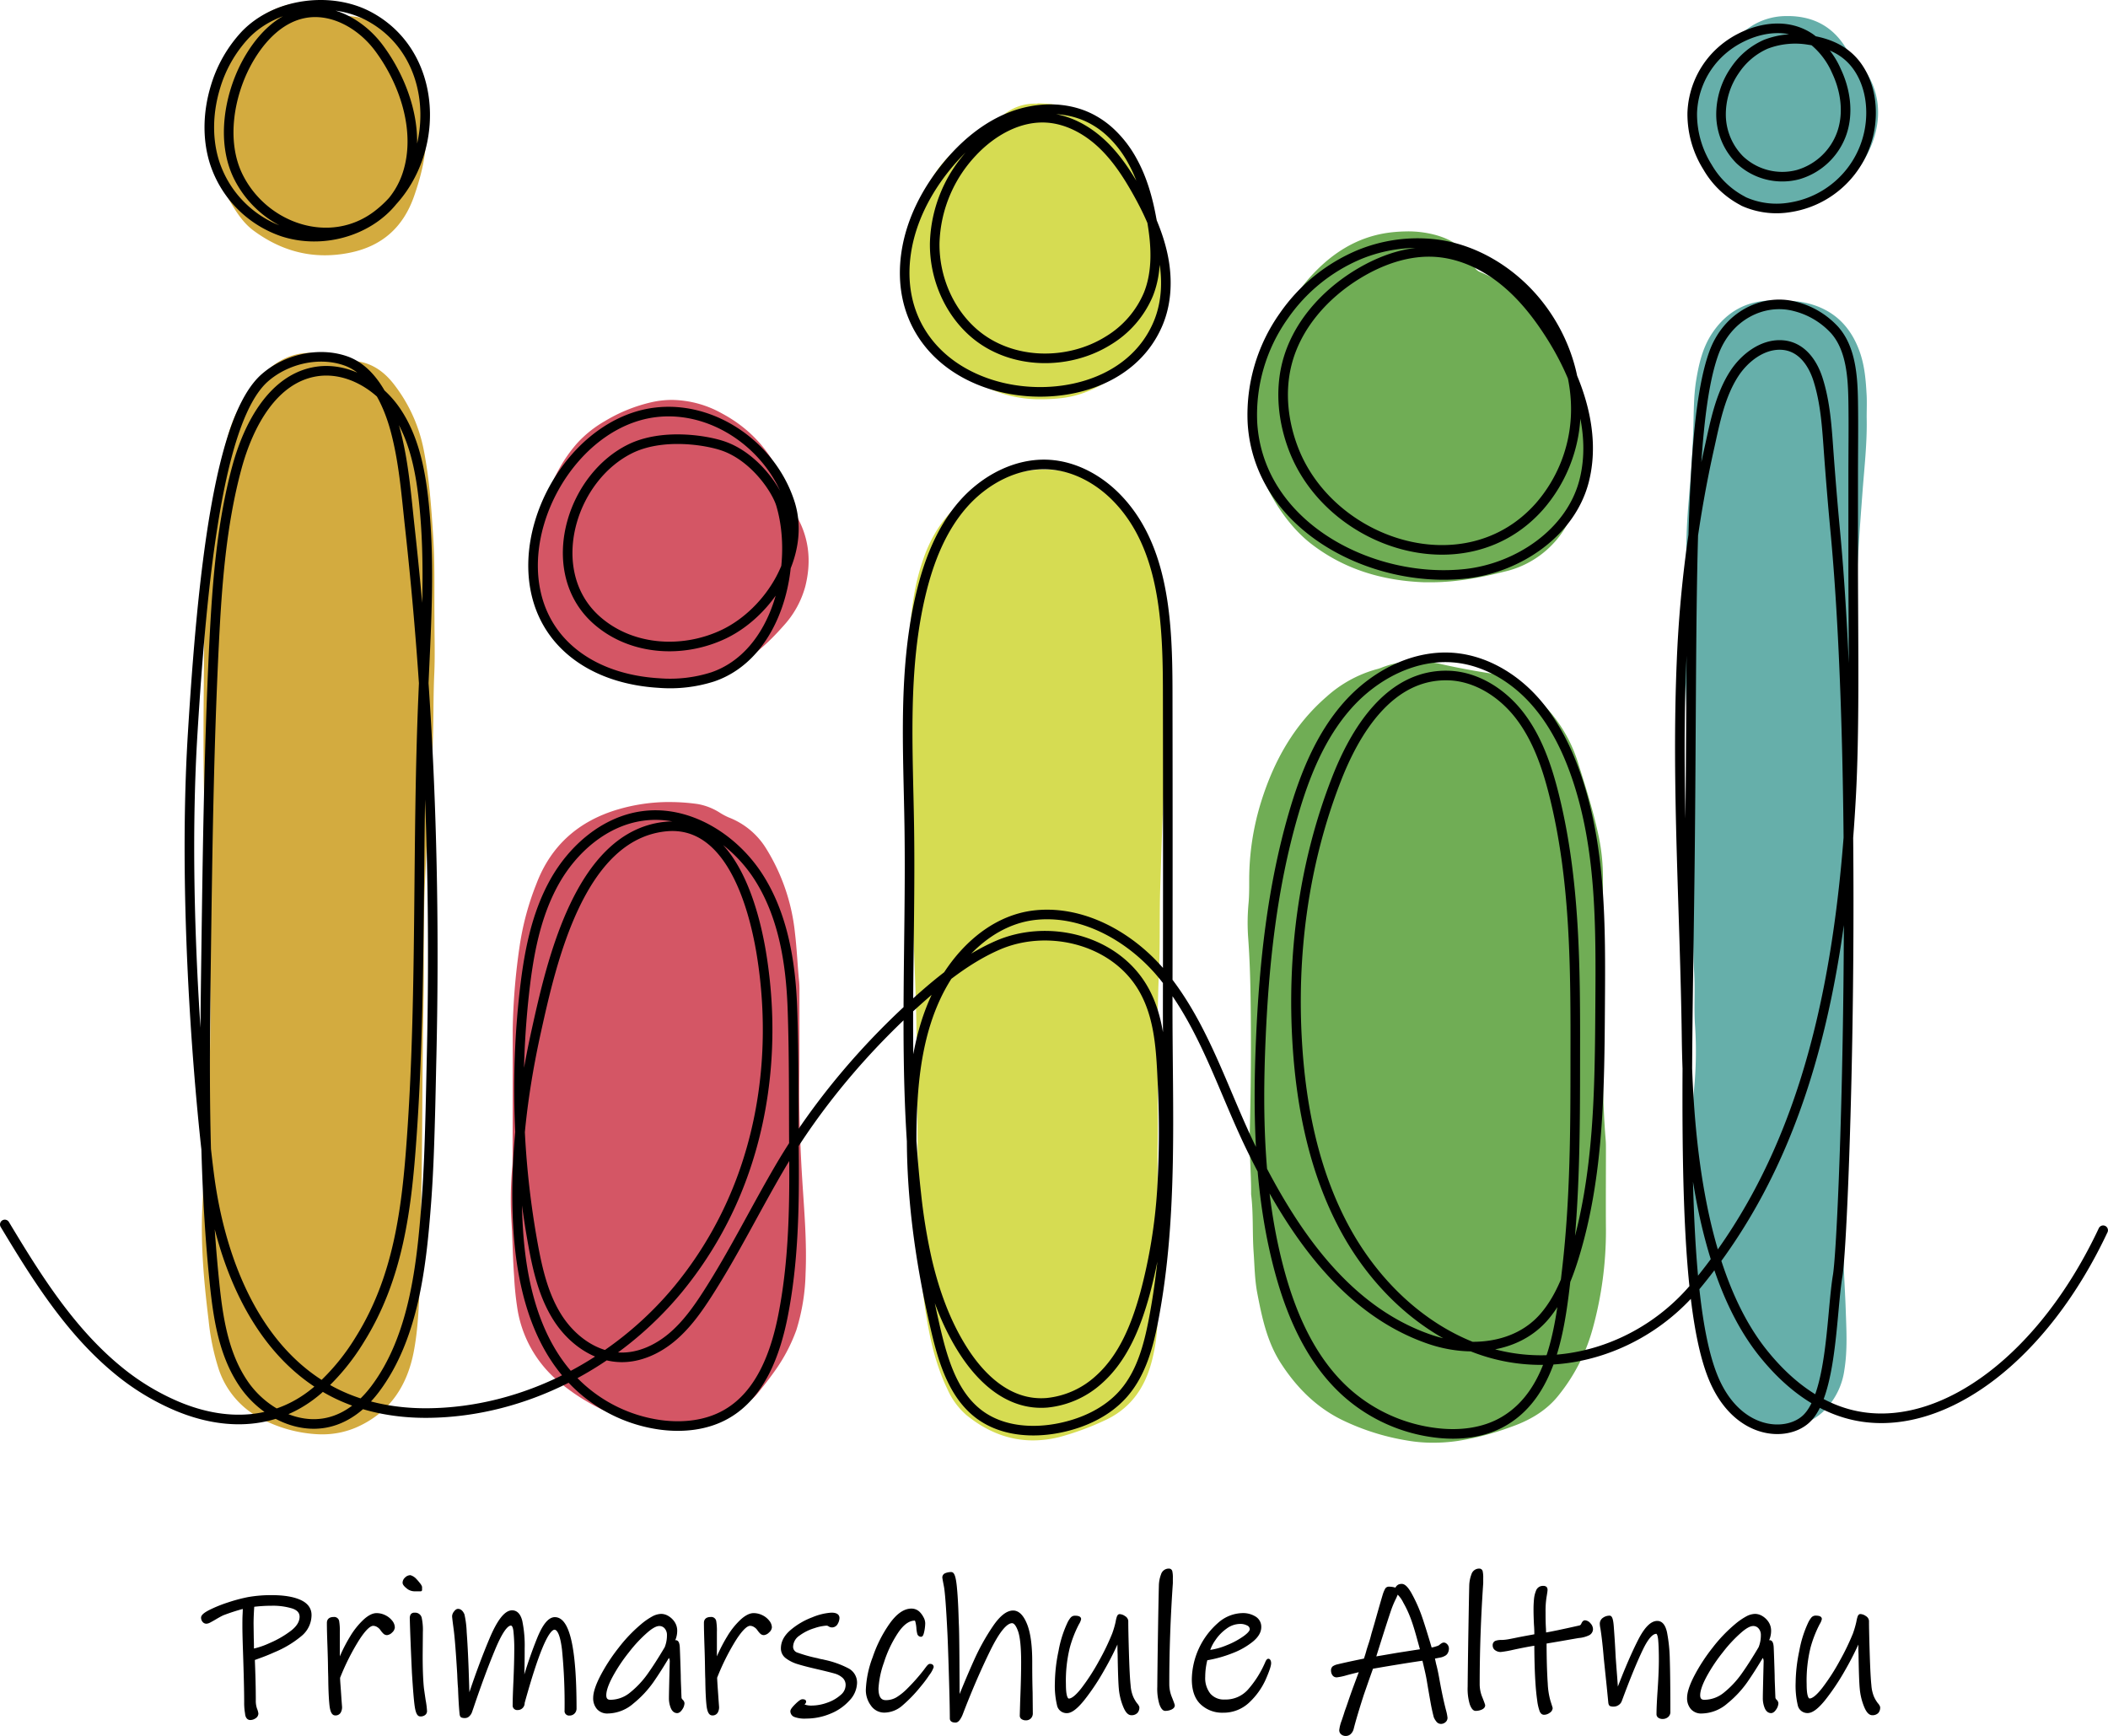 <svg id="neu" xmlns="http://www.w3.org/2000/svg" viewBox="0 0 769.2 633.42"><defs><style>.cls-1{fill:#70ad55;}.cls-2{fill:#d3ab3f;}.cls-3{fill:#d6dc52;}.cls-4{fill:#66afaa;}.cls-5{fill:#d45665;}.cls-6{fill:none;stroke-width:3.5px;}.cls-6,.cls-7{stroke:#000;stroke-linecap:round;stroke-linejoin:round;}</style></defs><title>PSA Logo farbig</title><g id="figuren"><path class="cls-1" d="M644.11,420.35a34.17,34.17,0,0,0-12.8,2.43,13.48,13.48,0,0,1-1.67.52,45.15,45.15,0,0,0-18.17,10c-11.87,10.28-19.21,23.44-23.83,38.17a95.92,95.92,0,0,0-4.41,29.17c0,2.62,0,5.24-.22,7.83a76.9,76.9,0,0,0-.14,13.05c.52,7.24.76,14.5.86,21.73q.36,24.53-.3,49.06c-.19,7.32.51,14.68.49,22l0,.57c.88,7,.42,14.11.92,21.16.36,5,.39,10,1.35,15,1.71,8.87,3.56,17.68,8.55,25.43,5.66,8.77,12.76,16,22.24,20.7a86,86,0,0,0,23.7,7.54,54.65,54.65,0,0,0,9.68.84,62.81,62.81,0,0,0,9.07-.67,102.15,102.15,0,0,0,19.06-5c6.78-2.34,13-5.83,17.51-11.48a66.87,66.87,0,0,0,12.69-24.93,134.22,134.22,0,0,0,4.71-35.57c-.08-9.78,0-19.55,0-29.33,0-1.16,0-2.33-.09-3.48-.63-7.42-.9-14.87-1-22.31-.16-11.9,0-23.81,0-35.72h0q0-18.87,0-37.75A74,74,0,0,0,710.7,484c-1.91-9-4.69-17.76-7.46-26.54A53.23,53.23,0,0,0,687.9,433.6c-4.85-4.37-10.25-7.81-16.72-8.81-5.91-.92-11.77-2-17.61-3.31a41.88,41.88,0,0,0-9.46-1.13" transform="translate(-127.4 -179.06)"/><path class="cls-2" d="M240.69,307.82c-6.15,0-11.81,2.4-16.84,7.4a51.75,51.75,0,0,0-13.43,23.41c-5.21,18.77-7.28,38-8.11,57.36-.3,7-.39,13.94-.45,20.89-.17,24.58-.61,49.17.84,73.73.71,12,1.06,24,1.24,36,.26,17.61.43,35.23-.52,52.84q-.34,6.38-.7,12.75c-.53,9.56-1.16,19.11-1.54,28.68-.53,13.39.72,26.7,2.34,40a86.21,86.21,0,0,0,3.71,17.89A31.5,31.5,0,0,0,223,696.93a49.76,49.76,0,0,0,19.15,5.45c.93.07,1.86.11,2.78.11A31.14,31.14,0,0,0,258,699.7c11.86-5.44,18.07-15.18,20.41-27.54,1.69-8.93,1.88-18.08,2.28-27.16.48-10.92.28-21.86.49-32.8.4-21.48.27-43,.72-64.46.34-16.45-.16-32.92.69-49.36.24-4.73.42-9.47.68-14.2.59-10.91,1.55-21.81,2-32.72.39-8.79.2-17.61.59-26.41.31-6.77.07-13.56.07-20.33-.11-10,.19-19.93-.46-29.9-.69-10.53-1.39-21-3.42-31.41a56.61,56.61,0,0,0-10.73-23.88c-4-5.28-9.2-8.78-16.13-8.78h-.5a13,13,0,0,1-4.37-1.15,28.63,28.63,0,0,0-9.64-1.79" transform="translate(-127.4 -179.06)"/><path class="cls-3" d="M508.49,350.36A42.17,42.17,0,0,0,494,353.07c-3.95,1.44-7.34,3.89-10.94,6-8.53,4.91-14.07,12.33-17.72,21.21a80.33,80.33,0,0,0-4.71,17.95c-1.51,9.39-1.87,18.88-2.13,28.35-.28,10.15.2,20.33.23,30.48.05,19,1.24,37.92,1.78,56.87.34,11.61.92,23.21,1.19,34.82.51,21.29.33,42.59.75,63.89.29,14.23.27,28.44,2.32,42.56,1.55,10.58,3.62,21,8.3,30.72a26.76,26.76,0,0,0,7,9.56c7.39,6,15.46,9.22,24.28,9.22a40,40,0,0,0,9.69-1.24,100.87,100.87,0,0,0,16.06-5.87c9.41-4.16,14.8-11.53,17.43-21.21a64.93,64.93,0,0,0,2.26-17.22c0-19.28,0-38.55,0-60.85.39-19.53-.51-42.09.51-64.65.47-10.34.14-20.71.48-31.07.35-10.92.66-21.85,1.21-32.77.67-13.24.9-26.5,1.24-39.76.14-5,0-10.07.07-15.1a93,93,0,0,0-5.82-33.58c-3.37-9.25-8.38-17.49-16.52-23.35-7.11-5.12-14.6-7.64-22.43-7.64" transform="translate(-127.4 -179.06)"/><path class="cls-4" d="M774.39,288.7c-9.37,0-16.91,3.88-22.36,12.16-3.37,5.12-4.72,11-5.7,16.94-1,6.12-.84,12.35-1.08,18.52-.21,5.42-.5,10.83-.9,16.23-.47,6.37-1.14,12.72-1.42,19.09-.34,7.64-.21,15.28-.56,22.93-.75,16.25.07,32.51.61,48.76.13,3.95.21,7.93.58,11.88.81,8.67,1.2,17.37,1.44,26.07.5,17.8-.26,35.61.62,53.42.32,6.28-.16,12.6.31,18.87a141.33,141.33,0,0,1-.4,23.19c-.93,10.61-1,21.25-1.45,31.88s1,21.44,1.83,32.14c.55,7.13,1.37,14.24,2.16,21.36.5,4.61.94,9.25,1.79,13.81,1,5.35,2.65,10.57,6.25,14.83A25.08,25.08,0,0,0,776.26,700a37.25,37.25,0,0,0,4.65-.3,21,21,0,0,0,13.29-7.09,25.83,25.83,0,0,0,6.19-13.53c1.21-7.41.75-14.87.5-22.32-.27-8.1-1-16.16-.66-24.32.52-12.08.9-24.17,1.25-36.25.32-11.32.38-22.65.83-34,.44-10.64.9-21.27,1-31.91.13-20.62,0-41.24.15-61.86.07-11.61.47-23.21,0-34.82-.33-8.52.36-17,.61-25.54.3-10.24,1-20.47,1.63-30.71.36-6.18.85-12.35,1.3-18.52.68-9.16,1.76-18.3,1.54-27.51,0-2.62.11-5.24,0-7.84-.28-5.22-.66-10.45-2.34-15.46-3.55-10.56-10.75-17-21.84-18.82-2.18-.36-4.44-.19-6.66-.39q-1.67-.15-3.27-.15" transform="translate(-127.4 -179.06)"/><path class="cls-5" d="M371.71,471.74a66.17,66.17,0,0,0-18.88,2.72c-14.25,4.22-24.39,13.11-29.7,27.15A100.87,100.87,0,0,0,317.06,524a233.73,233.73,0,0,0-2.57,30.92c0,15.49,0,31-.06,46.48,0,1.35,0,2.71-.16,4a133.73,133.73,0,0,0-.18,20.31c.36,6.37.45,12.75.91,19.12a111.63,111.63,0,0,0,1.29,12.39,43.46,43.46,0,0,0,13.33,24.58,73.6,73.6,0,0,0,16,10.92c6.61,3.48,13.79,5,21.08,6.2a57.91,57.91,0,0,0,9.45,1c.5,0,1,0,1.5,0,8.06-.46,15.15-3.71,21.67-8.31a22.1,22.1,0,0,0,4.71-4.29c2-2.5,4-5,5.83-7.59A61.3,61.3,0,0,0,418,664.4a74.69,74.69,0,0,0,3.35-20.57c.51-11.53-.5-23-1.23-34.5q-.76-12.17-1-24.34c-.15-6.67,0-13.36,0-20h0V540.84a33.62,33.62,0,0,0-.11-3.48c-.6-6-.83-12-1.54-17.91a72.36,72.36,0,0,0-10.67-31,27.7,27.7,0,0,0-13.45-11.07,23.6,23.6,0,0,1-3.33-1.77,22.06,22.06,0,0,0-8.07-3.14,72.25,72.25,0,0,0-10.14-.72" transform="translate(-127.4 -179.06)"/><path class="cls-1" d="M641,263.51a53.41,53.41,0,0,0-5.35.28c-12.91,1.31-22.92,7.94-31.21,17.54A119.12,119.12,0,0,0,592,299.53c-5.52,9.51-8.24,19.7-8.39,32.47a53.39,53.39,0,0,0,1,9.3c2.21,13.07,10.66,28,21.2,36.19C618,386.92,632,391,647.18,391.55c.81,0,1.61,0,2.42,0,9.08,0,18-1.67,26.78-3.89a35,35,0,0,0,22.78-17.07,56.66,56.66,0,0,0,7.26-27.17c.27-14.52-4-27.94-11.34-40.35A63,63,0,0,0,679.38,285a62,62,0,0,0-11.72-6.61,4,4,0,0,1-2.31-2c-2.56-6.28-7.57-9.7-13.81-11.49a38.05,38.05,0,0,0-10.59-1.4" transform="translate(-127.4 -179.06)"/><path class="cls-5" d="M372.64,325a34,34,0,0,0-7.54.85,57.6,57.6,0,0,0-16.89,6.83,42,42,0,0,0-10,7.89,52.77,52.77,0,0,0-10,16.57c-4.32,11.31-6.51,23-4.49,35,3.15,18.69,16,31.26,33.46,35.8a20.19,20.19,0,0,0,5.16.55l2.13,0c.7,0,1.4,0,2.09,0,.53,0,1.05,0,1.57,0l2.52,0c.45,0,.87,0,1.29,0l1.76,0A43.48,43.48,0,0,0,394,423.25c7.52-3.91,13.69-9.45,19.22-15.73a34.66,34.66,0,0,0,8-14.35c2.39-9.42,1.42-18.44-3.76-26.83a10.47,10.47,0,0,1-1.35-2.87c-3.76-14.67-11.65-26.22-25.22-33.51A38.28,38.28,0,0,0,372.64,325" transform="translate(-127.4 -179.06)"/><path class="cls-3" d="M506,216.89h-.66a17.82,17.82,0,0,0-15.26,8,6.5,6.5,0,0,1-3.09,2.46C476.2,231.64,469,239.55,464.49,250a76.24,76.24,0,0,0-5.76,25.35c-.64,9.08,1.2,17.49,6.51,25a79.91,79.91,0,0,0,9.84,11.41,45,45,0,0,0,32.52,13,62.3,62.3,0,0,0,7.27-.44c9-1.07,16.48-5.4,23.35-10.94a34.91,34.91,0,0,0,11.31-15.52,53.47,53.47,0,0,0,3.5-19.79,30,30,0,0,0-1.32-11.59c-2.76-7.84-4.6-16-7.42-23.79-3.55-9.82-9.58-17.66-19.47-21.92a47,47,0,0,0-18.82-4" transform="translate(-127.4 -179.06)"/><path class="cls-2" d="M237.35,180.17a21.86,21.86,0,0,0-6.25,1,30.66,30.66,0,0,0-15.35,10.47c-6.23,7.75-9.39,16.8-10.86,26.54a73.78,73.78,0,0,0-.51,15.64c.44,7,3.67,13.19,7.18,19.11,2.26,3.82,4.69,7.57,8.37,10.29,8,5.89,16.6,9,26,9a45.81,45.81,0,0,0,8.52-.82c12.16-2.29,20.08-9.25,24.11-20.92,2.81-8.12,4.78-16.34,4.23-25a42.36,42.36,0,0,0-5.53-24.83c-5.45-9.33-12.92-15.77-24.32-15.77l-.82,0h-.17a6.3,6.3,0,0,1-3.61-1.2,19.52,19.52,0,0,0-11-3.43" transform="translate(-127.4 -179.06)"/><path class="cls-4" d="M779.64,184.93a23.79,23.79,0,0,0-16.95,6.65,7.1,7.1,0,0,1-1.13.92c-5.68,3.57-9.49,8.75-12.52,14.58a34.83,34.83,0,0,0-4.31,17c.25,9.32,3.45,17.44,11.19,23.22,6.7,5,13.85,7.95,21.49,7.95a32.24,32.24,0,0,0,11-2,36.08,36.08,0,0,0,20-17.23c6.62-12.3,6.05-25.94-4.88-36.45a15.87,15.87,0,0,1-2.63-3.08c-4.76-7.74-11.77-11.45-20.77-11.57h-.51" transform="translate(-127.4 -179.06)"/></g><g id="linie"><path class="cls-6" d="M129.15,625.9c11.57,19.26,23.84,38.91,41.43,53.3a87.48,87.48,0,0,0,21.42,13c17.76,7.47,36.45,7,51.48-6a80.71,80.71,0,0,0,15.26-18.38c14-22.43,17.05-47.53,18.87-73.33,2-27.92,2.41-55.92,2.7-83.9.26-25.49.4-51,1.46-76.45,1-24.36,2.87-48.83.15-73-1.26-11.24-3.65-22.72-10-32.06S254.33,313,243.13,314.6c-16,2.31-25.08,19.47-29.3,35.08-5.68,21-7.25,42.95-8.33,64.72-1.85,37.24-2.36,74.53-2.87,111.82-.55,40.24-1.1,80.59,3,120.63,1.3,12.83,3.26,26.12,10.43,36.84,5,7.56,13.38,13.57,22.52,14.79,10.68,1.44,19.38-4.18,25.64-12.44,14.35-19,17.05-45.59,18.78-68.56.78-10.46,1.12-20.94,1.4-31.43.2-7.25.33-14.5.5-21.76.94-41.17.35-82.45-2.09-123.58q-2.06-34.66-5.86-69.2c-1.32-12-2.22-24.3-5.44-36-2.6-9.41-8.06-21.27-17.91-24.74s-21.7-.68-29.49,6.09C207.26,331.51,201.24,389,197.7,446.82c-4.11,67,3.6,142.63,6.14,161.68,3.93,29.46,16.21,62.67,43.71,77.82,10.86,6,23.41,8.49,35.8,8.4,35.46-.26,69.36-18.27,91.69-45.43a140.19,140.19,0,0,0,23.34-41.11c9.41-25.94,11.3-54.39,6.77-81.62-3-17.81-11.68-48.3-35-45.85-31.32,3.28-41.55,49.78-47,74.33-5.18,23.37-8.08,47.37-6.75,71.28,1.15,20.67,6.11,42.4,20.69,57.1A54.55,54.55,0,0,0,368.16,699c8.34,1.16,17.2.26,24.49-4,12.28-7.12,17.74-21.92,20.48-35.86,3.75-19.06,4.16-38.57,4-57.94-.16-18,.07-36.31-.59-54.37-.62-16.74-3.43-34-12.52-48s-25.58-24.32-42.18-22c-13.78,1.89-25.41,12-32.18,24.18s-9.34,26.18-10.9,40a317.19,317.19,0,0,0,3.15,92.27c1.69,9.27,3.89,18.68,8.95,26.63s13.53,14.28,23,14.48c6.86.15,13.5-2.94,18.75-7.36s9.29-10.09,13-15.87c9.53-14.83,17.32-30.67,26.22-45.87,13.76-23.49,32.26-45.15,52.72-63.07,8.18-7.16,16.93-13.85,26.9-18.2,17.67-7.7,41-2.53,51.93,13.92,6.78,10.22,7.59,22.73,8.13,34.62a355.11,355.11,0,0,1-.12,40.75,193.39,193.39,0,0,1-6.19,37.8c-3.15,11.44-7.77,23.35-16.85,31.43a32.94,32.94,0,0,1-18.85,8.43c-13.93,1.17-24.38-8.93-31.21-20-6.05-9.77-9.92-20.73-12.54-31.87a209.38,209.38,0,0,1-4-24.38c-5-44.47-1.88-89.41-2.56-134.16-.43-28.51-2.37-57.45,4.35-85.16,2.84-11.69,7.35-23.27,15.28-32.32s19.68-15.31,31.68-14.46c9.27.65,17.95,5.46,24.43,12.13,17.43,17.9,18.52,45.61,18.56,70.6q.09,57.21,0,114.41c-.06,38.29,2.09,77-5.14,114.83-1.84,9.61-4.47,19.5-10.88,26.9-5.87,6.77-14.43,10.79-23.2,12.61-10,2.08-21.1,1.3-29.33-4.72-9.53-7-13.28-19.25-16-30.74-6.13-26.21-9.8-53.14-8.68-80,.59-14.36,2.63-28.92,8.74-41.93,6.85-14.59,19.86-28.16,36.6-29.75,17.9-1.71,35.42,8.75,46.37,22.29,15.3,18.92,22,42.7,32.68,64.2,13.91,28.12,33.18,57.6,64.4,68.34,14.21,4.89,31.79,3.65,42-8.41,5.23-6.16,8.31-13.86,10.7-21.58,9.2-29.75,9.33-61.42,9.54-92.55.19-28.19.4-57-8.93-83.65-3.55-10.13-8.54-19.9-15.87-27.74s-17.18-13.61-27.85-14.73c-14.86-1.55-29.59,6.15-39.5,17.32s-15.63,25.44-19.79,39.78c-7.73,26.62-10.7,54.41-11.89,82.1-1.23,28.47-.56,57.36,6.92,84.86,4.48,16.48,11.75,32.82,24.51,44.17a59.73,59.73,0,0,0,32.75,14.61c8.41,1,17.28,0,24.57-4.3,18.54-10.91,20.79-36.79,23-55.87,2.91-25.33,3-50.87,3-76.32.07-32.41.09-65.2-7.82-96.63-2.53-10.07-6-20.15-12.26-28.42s-15.84-14.56-26.23-14.85c-21.55-.6-34.16,20.55-40.92,38.06C603,494.44,598.67,528,600.84,560.91c1.5,22.83,6.21,45.8,17,66s28.28,37.34,49.91,44.8c28.36,9.79,59.62-.6,78.51-23.43,34.64-41.86,52.15-96.77,56.6-178.63,1.27-23.26.85-53.29.76-81.07,0-12.06,0-24.13,0-36.2,0-8.87.14-17.84,0-26.75s-.74-19.44-6.87-26.24a29.4,29.4,0,0,0-14.45-8.53c-11.55-3-24.67,3.45-29.59,17.24-9.41,26.39-7.63,91.68-8.69,185.78-.88,78.38-3.8,157.09,8.36,187.49,8.47,21.17,26.56,22.38,34,15.58,9.52-8.65,9.3-38.73,11.57-52.31,2.47-14.83,8.12-176.16-.89-271.92-.87-9.23-1.63-18.5-2.31-27.75s-1.14-18.66-4-27.56c-2-6.21-6.2-12.09-13.28-12.45s-13.56,4.81-17.2,10.38c-5.14,7.88-7,17.54-9,26.57A439,439,0,0,0,741,420.14c-1.95,45.83,1.21,91.48,1.82,137.28.41,31.16,3.67,84.92,27.75,115.21,11.16,14,23.56,21.56,36.38,23.49,30.5,4.59,66.1-21.77,87.88-68.11" transform="translate(-127.4 -179.06)"/><path class="cls-6" d="M216.87,191.79a47.92,47.92,0,0,0-10.8,18.85c-2.73,8.9-3.2,18.61-.44,27.5a39.56,39.56,0,0,0,25,25.5c17.66,5.75,39.41-2.71,45.39-21,5.08-15.51-1-33.59-10.43-46.18-6.27-8.37-16.7-14.46-27-12.57-9.65,1.78-16.87,10-21.44,18.64-6.17,11.74-9,28.11-2.93,40.71,9.23,19,33.71,27.51,51,14.21,23.11-17.74,24-57.45-2.75-72.2C248.63,177.56,228.22,179.94,216.87,191.79Z" transform="translate(-127.4 -179.06)"/><path class="cls-6" d="M336.22,369.22c-3.7,12.82-1.57,27,9.06,36.28,12.65,11.08,31.53,12.1,46.46,4.88,16.46-8,29.81-29.13,23.94-47.67-7.32-23.11-33.08-39.3-56.78-31.44C326,342.18,306.53,394.42,337.44,418c8.62,6.58,19.53,9.68,30.36,10.32a51.19,51.19,0,0,0,19.69-2.25c23.66-8.1,31.35-41.07,24.87-62.87-1.65-5.56-9.69-17.43-21-21.36-6.16-2.15-22.18-4.8-34,1C347.06,347.93,339.43,358.07,336.22,369.22Z" transform="translate(-127.4 -179.06)"/><path class="cls-6" d="M532.38,227.17a32,32,0,0,0-7.41-5.08c-8.85-4.35-19.56-4-28.74-.41s-17,10.22-23.23,17.83c-7.5,9.11-13.15,20-14.91,31.65-3.47,22.94,9,41.08,30.6,48.08,22.11,7.15,51.76,1.1,61.43-22.47,3.18-7.76,3.34-16.55,1.57-24.75s-5.35-15.92-9.48-23.23c-3.62-6.42-7.73-12.66-13.16-17.63s-12.32-8.63-19.67-9.1c-10.23-.64-20,4.95-27.05,12.43a50.37,50.37,0,0,0-13.86,33.3c-.16,12.31,5,24.73,14.28,32.79,13.44,11.65,34.34,12,49.14,2.72a36.08,36.08,0,0,0,14.54-16.79c3.41-8.5,2.85-18.06,1.26-27.07-1.32-7.45-3.34-14.86-7-21.51A41.06,41.06,0,0,0,532.38,227.17Z" transform="translate(-127.4 -179.06)"/><path class="cls-6" d="M650.69,268.09A56.12,56.12,0,0,0,623.35,272a63.36,63.36,0,0,0-27.55,22.42,62.33,62.33,0,0,0-11.39,39c2.33,37.77,43.63,58.9,78.05,55,18.76-2.15,38-14.77,42.95-33.74,4.72-18.21-2.42-37.77-12.12-53.09-4.83-7.62-10.48-14.82-17.54-20.42s-15.64-9.55-24.63-10.12c-9.87-.62-19.65,2.83-28.11,7.95-12.3,7.46-22.61,19-26.08,33-2.53,10.21-1.29,21.17,2.5,31,13.47,34.88,63.07,51.08,89.78,20.78a53.89,53.89,0,0,0,13.13-32.43c.83-15.29-4.79-30.66-14.59-42.43C678.53,277.85,665.15,269.7,650.69,268.09Z" transform="translate(-127.4 -179.06)"/><path class="cls-6" d="M763.71,252.61a29.35,29.35,0,0,0,16.69,2.14A34.92,34.92,0,0,0,810,217.11c-.6-6.76-3.39-13.53-8.62-17.85-3.91-3.24-8.93-4.91-14-5.62a29.82,29.82,0,0,0-15.7,1.6,26.31,26.31,0,0,0-11.14,9.36,28.28,28.28,0,0,0-5.14,16.73,23.5,23.5,0,0,0,6.79,16,22.58,22.58,0,0,0,21.33,5.45,24,24,0,0,0,16-15.25c2.48-7.32,1.31-15.53-2-22.53A29.42,29.42,0,0,0,788,193c-7.74-5.33-17.44-4.2-25.41-.16a32.71,32.71,0,0,0-9.32,7,31.83,31.83,0,0,0-8.38,20.45,36.41,36.41,0,0,0,5.62,19.81,31.88,31.88,0,0,0,12.68,12.21Z" transform="translate(-127.4 -179.06)"/></g><g id="schriftzug"><path class="cls-7" d="M237.07,775.72a37.39,37.39,0,0,1-9.65,5.8c-1.49.67-3,1.3-4.54,1.87s-2.54.94-3,1.08q.36,8.79.36,15a9.36,9.36,0,0,0,.47,3.27,6.66,6.66,0,0,1,.47,1.62,1.59,1.59,0,0,1-.8,1.34,2.9,2.9,0,0,1-1.65.54c-.72,0-1.18-.51-1.37-1.52,0-.09-.06-.53-.18-1.29a22.34,22.34,0,0,1-.18-3.24q0-5.62-.43-18.43c-.15-4.32-.22-7.4-.22-9.22,0-1.54,0-3,.07-4.28s.08-2.22.08-2.7a72.6,72.6,0,0,0-7.85,2.52q-1.08.5-3,1.65c-.57.34-1.14.65-1.69.94a3,3,0,0,1-1.26.43,1.32,1.32,0,0,1-1-.5,1.88,1.88,0,0,1-.43-1.23c0-.62.91-1.4,2.74-2.34a48.13,48.13,0,0,1,6.66-2.7,60.34,60.34,0,0,1,7.23-1.94,47.74,47.74,0,0,1,8.64-.72q6.56,0,10.3,1.69t3.74,5.08A9.44,9.44,0,0,1,237.07,775.72Zm-2.95-10.18a24.72,24.72,0,0,0-7.64-1,54.07,54.07,0,0,0-6.76.43c-.05.38-.11,1.27-.18,2.66s-.11,2.72-.11,4l.07,5.26c.05,1.15.07,2.62.07,4.39a29.64,29.64,0,0,0,6.41-2.16,36.73,36.73,0,0,0,8-4.64q3.24-2.56,3.24-5.44Q237.21,766.55,234.12,765.54Z" transform="translate(-127.4 -179.06)"/><path class="cls-7" d="M270.15,774.43a2.53,2.53,0,0,1-1.55.83,1.43,1.43,0,0,1-1-.44,7.79,7.79,0,0,1-1-1.22,4.35,4.35,0,0,0-1.33-1.22,3.23,3.23,0,0,0-1.7-.51q-2.08,0-5.61,5.51A84.93,84.93,0,0,0,251,791.24c0,1.1.13,2.5.25,4.18s.2,2.92.25,3.74l.22,2.88a3.46,3.46,0,0,1-.44,1.76,1.64,1.64,0,0,1-1.58.76c-.82,0-1.34-1.09-1.58-3.28s-.39-5.36-.44-9.54c0-1-.08-2.56-.1-4.53s-.09-4.32-.18-7.06q-.23-6.2-.22-8.85c0-1.11.67-1.66,2-1.66a1.33,1.33,0,0,1,1.47,1,20.37,20.37,0,0,1,.25,4v11.45a57.44,57.44,0,0,1,4.68-9.58,27.64,27.64,0,0,1,4.94-6.15q2.4-2.13,4.28-2.13a6.65,6.65,0,0,1,3,.72,6.57,6.57,0,0,1,2.31,1.84,3.54,3.54,0,0,1,.86,2.12A2.24,2.24,0,0,1,270.15,774.43Z" transform="translate(-127.4 -179.06)"/><path class="cls-7" d="M280.91,759.27h-2.37a4,4,0,0,1-2.49-1c-.84-.67-1.25-1.22-1.25-1.65a2.09,2.09,0,0,1,.75-1.51,2.25,2.25,0,0,1,1.55-.72,4.14,4.14,0,0,1,1.8,1.15,17.92,17.92,0,0,1,1.3,1.51,3.61,3.61,0,0,1,.71,1.15Zm1.19,45.33a2.15,2.15,0,0,1-1.4.32c-.67,0-1.17-1.13-1.48-3.24s-.63-6.12-1-12q-.28-5.83-.5-11.42c-.15-3.72-.24-6.58-.29-8.6a2.24,2.24,0,0,1,.25-1.19,1.07,1.07,0,0,1,1-.39,1.94,1.94,0,0,1,2.09,1.36,20.74,20.74,0,0,1,.43,5.26l-.07,8.5q0,7.26.43,11.66c0,.14.22,1.68.65,4.61a30.48,30.48,0,0,1,.51,4A1.27,1.27,0,0,1,282.1,804.6Z" transform="translate(-127.4 -179.06)"/><path class="cls-7" d="M336.71,804a2,2,0,0,1-1.51.61,1.14,1.14,0,0,1-1.29-1.29,200.1,200.1,0,0,0-.94-22.29q-.93-7.74-3.24-7.74-3.89,0-11.38,27.15v.07a2.07,2.07,0,0,1-.57,1.47,2,2,0,0,1-1.51.62,1.15,1.15,0,0,1-1.3-1.3q0-2.88.29-8.93.28-6.76.29-10.65a60.9,60.9,0,0,0-.33-7.67c-.21-1.51-.68-2.27-1.4-2.27q-2.44,0-6.19,9t-7.85,21.14l-.65,1.87a3.27,3.27,0,0,1-.83,1.22,1.69,1.69,0,0,1-1.19.51,2.89,2.89,0,0,1-1.15-.15c-.19-.1-.31-.38-.36-.86-.24-2.35-.43-5.5-.57-9.43-.1-1-.2-2.67-.29-5q-.72-12.17-1.3-16.45c-.38-2.86-.57-4.46-.57-4.79a2.48,2.48,0,0,1,.57-1.37c.39-.53.75-.79,1.08-.79.77,0,1.39.55,1.87,1.65a33.92,33.92,0,0,1,.8,6.34q.42,5.55.72,13.75l.36,11q4-12.24,8.2-22.21t7.78-10c1.58,0,2.66,1.16,3.24,3.46a43.7,43.7,0,0,1,.86,10c0,2.3,0,5.61-.14,9.93l-.07,3.32A158.64,158.64,0,0,1,324,776.7q2.91-7,5.86-7,7.42,0,7.42,32.83A2.06,2.06,0,0,1,336.71,804Z" transform="translate(-127.4 -179.06)"/><path class="cls-7" d="M376.17,799.7a1.52,1.52,0,0,1,.5.9,3.76,3.76,0,0,1-.72,2c-.48.74-1,1.12-1.44,1.12-.81,0-1.44-.51-1.87-1.52a8.88,8.88,0,0,1-.65-3.52c0-1.16.08-4.61.22-10.37l.07-2.74a2.94,2.94,0,0,0-.86-2.37q-3.24,5.46-6.05,9.5a38.29,38.29,0,0,1-7.13,7.6,14.09,14.09,0,0,1-9.07,3.56,4.46,4.46,0,0,1-3.56-1.44,5.48,5.48,0,0,1-1.26-3.74q0-2.88,2.59-7.89a65.36,65.36,0,0,1,6.62-10.15,54.1,54.1,0,0,1,8.07-8.46,24.12,24.12,0,0,1,4.24-2.92,6.75,6.75,0,0,1,2.81-.75,4.7,4.7,0,0,1,2.38.72,6.55,6.55,0,0,1,2.09,2,5.27,5.27,0,0,1,.86,3,8.09,8.09,0,0,1-1.22,4.24l1.22-.36c.53,0,.84.65.94,2q.06,1.15.18,4.68t.18,5.83c0,1.58.09,3.12.14,4.61s.1,2.66.14,3.53A2,2,0,0,0,376.17,799.7Zm-18.5-2.63a34.09,34.09,0,0,0,6.44-6.87q2.85-4,6.3-9.83a12.41,12.41,0,0,0,.86-4.68,4.05,4.05,0,0,0-.9-2.63,3,3,0,0,0-2.41-1.12c-1.2,0-2.73.82-4.61,2.45a50.55,50.55,0,0,0-6.84,7.31,60.63,60.63,0,0,0-6,9q-2.39,4.46-2.38,7c0,1.44.67,2.16,2,2.16A11.88,11.88,0,0,0,357.67,797.07Z" transform="translate(-127.4 -179.06)"/><path class="cls-7" d="M407.67,774.43a2.55,2.55,0,0,1-1.55.83,1.41,1.41,0,0,1-1-.44,8.34,8.34,0,0,1-1-1.22,4.23,4.23,0,0,0-1.33-1.22,3.17,3.17,0,0,0-1.69-.51q-2.08,0-5.61,5.51a84.9,84.9,0,0,0-6.92,13.86c.05,1.1.13,2.5.25,4.18s.21,2.92.26,3.74l.21,2.88a3.45,3.45,0,0,1-.43,1.76,1.66,1.66,0,0,1-1.58.76c-.82,0-1.35-1.09-1.59-3.28s-.38-5.36-.43-9.54c-.05-1-.08-2.56-.11-4.53s-.08-4.32-.18-7.06q-.21-6.2-.21-8.85c0-1.11.67-1.66,2-1.66a1.34,1.34,0,0,1,1.48,1,20.37,20.37,0,0,1,.25,4v11.45a57.44,57.44,0,0,1,4.68-9.58,27.63,27.63,0,0,1,4.93-6.15q2.42-2.13,4.29-2.13a6.68,6.68,0,0,1,3,.72,6.44,6.44,0,0,1,2.3,1.84,3.5,3.5,0,0,1,.87,2.12A2.24,2.24,0,0,1,407.67,774.43Z" transform="translate(-127.4 -179.06)"/><path class="cls-7" d="M437,799.27a18.17,18.17,0,0,1-6.73,4.68,22.26,22.26,0,0,1-8.71,1.76,10.21,10.21,0,0,1-4.18-.57,1.77,1.77,0,0,1-1.08-1.59c0-.43.56-1.19,1.66-2.27s1.85-1.62,2.23-1.62q.87,0,.87.36a.77.77,0,0,1-.36.58c-.24.19-.36.36-.36.5s.3.39.9.58a7.31,7.31,0,0,0,2.19.29,17.54,17.54,0,0,0,6.09-1.12,14.6,14.6,0,0,0,5-2.91,5.2,5.2,0,0,0,1.94-3.82,4,4,0,0,0-1.22-3.1,7.59,7.59,0,0,0-3.06-1.69c-1.22-.36-3.28-.87-6.16-1.55q-4.74-1.08-7.38-1.9a13.23,13.23,0,0,1-4.21-2.09,3.94,3.94,0,0,1-1.58-3.21q0-3.45,3.38-6.33a26.26,26.26,0,0,1,7.78-4.54,21.08,21.08,0,0,1,6.77-1.65c1.63,0,2.44.48,2.44,1.44a4,4,0,0,1-.57,1.9,1.86,1.86,0,0,1-1.73,1.05,1.75,1.75,0,0,1-.94-.33,1.87,1.87,0,0,0-1-.32,17.58,17.58,0,0,0-4.54.94,18.28,18.28,0,0,0-5.62,2.8,5.52,5.52,0,0,0-2.52,4.54,2.73,2.73,0,0,0,2,2.56,53.18,53.18,0,0,0,7.38,2.05,9.12,9.12,0,0,0,1.3.32,11.29,11.29,0,0,1,1.15.25,33.53,33.53,0,0,1,8.5,3,5.34,5.34,0,0,1,3,5A9.14,9.14,0,0,1,437,799.27Z" transform="translate(-127.4 -179.06)"/><path class="cls-7" d="M466.06,790.09a42.62,42.62,0,0,1-3,4,51.36,51.36,0,0,1-6.73,7,9.68,9.68,0,0,1-6.23,2.45,5.4,5.4,0,0,1-4.5-2.37,8.93,8.93,0,0,1-1.76-5.48A37,37,0,0,1,446.3,784a47.12,47.12,0,0,1,6.19-12.24q3.74-5.19,7.49-5.18a3.73,3.73,0,0,1,2.73,1.15,7.48,7.48,0,0,1,1.23,1.73,4.22,4.22,0,0,1,.57,1.94,15.11,15.11,0,0,1-.32,2.84q-.33,1.62-.69,1.62a.91.91,0,0,1-.93-.79,9.83,9.83,0,0,1-.29-2,14,14,0,0,0-.43-2.49c-.15-.4-.36-.61-.65-.61q-3.39,0-6.55,4.72a43.46,43.46,0,0,0-5.19,10.94,34.08,34.08,0,0,0-2,9.61c0,3.17,1.05,4.75,3.17,4.75a8,8,0,0,0,4.21-1.15,21.68,21.68,0,0,0,4-3.24,70.19,70.19,0,0,0,6.05-6.84c.1-.14.37-.51.83-1.11s.78-.9,1-.9c.58,0,.87.21.87.64A9.77,9.77,0,0,1,466.06,790.09Z" transform="translate(-127.4 -179.06)"/><path class="cls-7" d="M503.25,805.75a2,2,0,0,1-1.52.61,2.26,2.26,0,0,1-1.22-.32,1,1,0,0,1-.5-.9l.14-5q.36-8.86.36-14.47c0-5.48-.38-9.3-1.15-11.49s-1.66-3.27-2.67-3.27q-3.37,0-8.49,10.47t-9.87,22.86a9.33,9.33,0,0,1-1,2q-.62.93-1.26.93c-1.05,0-1.58-.33-1.58-1q0-4.38-.36-16.45t-.58-15.87q-.65-12.9-1.22-15.92c-.39-2-.58-3.09-.58-3.24a1.16,1.16,0,0,1,.79-1.08,4.9,4.9,0,0,1,2-.36q1,0,1.48,4.58t.68,11.7l.07,2q.15,2.24.22,12.78t.07,15.52q3.31-8.28,6.23-14.76a80.69,80.69,0,0,1,6.73-12.13q3.81-5.65,7.06-5.66c1.82,0,3.36,1.53,4.6,4.58s1.88,7.59,1.88,13.64c0,2.69,0,6.43.14,11.23l.07,7.56A2.09,2.09,0,0,1,503.25,805.75Z" transform="translate(-127.4 -179.06)"/><path class="cls-7" d="M542.05,803.84a2.44,2.44,0,0,1-1.8.65c-1,0-1.83-1-2.62-3a22.08,22.08,0,0,1-1.48-6.26q-.28-3.09-.43-12.53c-.05-1-.07-2-.07-3.06s0-1.91-.08-2.63a107.53,107.53,0,0,1-5.68,11.31,83.25,83.25,0,0,1-7.24,10.87c-2.42,3-4.4,4.54-5.94,4.54a3.08,3.08,0,0,1-3.13-2.52,30.17,30.17,0,0,1-.76-8,58.86,58.86,0,0,1,1.33-11.59,40.6,40.6,0,0,1,3.06-9.86,8.58,8.58,0,0,1,1.23-2.05,1.53,1.53,0,0,1,1.15-.54q1.8,0,1.8.72a5.11,5.11,0,0,1-.72,1.65,43,43,0,0,0-3.38,8.64,51,51,0,0,0-1.44,13.54c0,3.79.52,5.69,1.58,5.69q1.88,0,5.08-4.14a77.78,77.78,0,0,0,6.37-9.9,86.57,86.57,0,0,0,4.82-10,33.53,33.53,0,0,0,1.3-4.47,9.93,9.93,0,0,1,.43-1.76c.14-.36.31-.54.5-.54a3.11,3.11,0,0,1,1.73.65,1.75,1.75,0,0,1,.94,1.37q0,3.45.25,11.84t.61,11.63a13.5,13.5,0,0,0,1,4.39,12.65,12.65,0,0,0,1.47,2.48,3.34,3.34,0,0,1,.72,1.12A2.4,2.4,0,0,1,542.05,803.84Z" transform="translate(-127.4 -179.06)"/><path class="cls-7" d="M554.65,802.47a4.87,4.87,0,0,1-2.08.43c-.58,0-1.12-.68-1.62-2a19,19,0,0,1-.76-6.23q.07-8.13.25-19.65t.33-17.35a11.7,11.7,0,0,1,.75-3.89,2.45,2.45,0,0,1,2.41-1.8.74.74,0,0,1,.76.61,9.88,9.88,0,0,1,.18,2.34s0,.21,0,.47,0,.73,0,1.4q-1.31,18.94-1.3,36.94a13,13,0,0,0,1,4.89c.69,1.73,1,2.64,1,2.74C555.59,801.8,555.28,802.18,554.65,802.47Z" transform="translate(-127.4 -179.06)"/><path class="cls-7" d="M590.73,786q0,1.31-1.91,5.69a25.69,25.69,0,0,1-5.76,8.14,13.1,13.1,0,0,1-9.47,3.74,10.87,10.87,0,0,1-7.7-2.88q-3.1-2.88-3.1-8.85a27.45,27.45,0,0,1,9.36-20.13,13.33,13.33,0,0,1,8.64-3.49,8.13,8.13,0,0,1,4.5,1.19,3.84,3.84,0,0,1,1.84,3.42q0,2.52-2.85,4.89a26.65,26.65,0,0,1-7.38,4.18,45.1,45.1,0,0,1-9.36,2.59,25.9,25.9,0,0,0-.86,6.48,9.62,9.62,0,0,0,2,6.48,7,7,0,0,0,5.65,2.31,11.37,11.37,0,0,0,9-4,37.76,37.76,0,0,0,5.76-8.93c.1-.19.26-.57.5-1.12s.46-.83.65-.83S590.73,785.26,590.73,786Zm-8-14.18a5.73,5.73,0,0,0-2.77-.65,8.91,8.91,0,0,0-5.26,1.8,16.78,16.78,0,0,0-4.21,4.32,15.23,15.23,0,0,0-2.2,4.47,25.71,25.71,0,0,0,7-1.88,29.52,29.52,0,0,0,6.15-3.31c1.66-1.2,2.49-2.18,2.49-2.95A2,2,0,0,0,582.7,771.8Z" transform="translate(-127.4 -179.06)"/><path class="cls-7" d="M655.34,781.88a1.86,1.86,0,0,1-.68.86,5.09,5.09,0,0,1-2.09.76c-1.05.22-1.77.35-2.16.4.39,1.82.58,2.71.58,2.66q.5,1.8,1.08,5,1.29,7.28,2.66,12.38a16.2,16.2,0,0,1,.36,2,1.57,1.57,0,0,1-.57,1.22,2,2,0,0,1-1.37.5,1.65,1.65,0,0,1-1.3-.75,5.65,5.65,0,0,1-.79-1.33c-.43-1.64-.83-3.46-1.19-5.48s-.78-4.43-1.26-7.27c-.19-1.25-.5-2.79-.93-4.64s-.72-3.06-.87-3.64c-2.83.39-7.7,1.15-14.61,2.31l-4.18.72-1.51,4.24-2,5.76q-2.52,7.86-3.6,12.1a3.41,3.41,0,0,1-.86,1.69,2.09,2.09,0,0,1-1.59.69,2.07,2.07,0,0,1-1.33-.44,1.46,1.46,0,0,1-.54-1.22,13.85,13.85,0,0,1,.87-3.35c.57-1.7.91-2.72,1-3.06s.58-1.58,1.16-3.31,1.42-4.14,2.41-6.8,1.64-4.43,2-5.3q-3.68.87-5.47,1.37a20.18,20.18,0,0,1-3.39.72,1.32,1.32,0,0,1-1.19-.61,2.43,2.43,0,0,1-.39-1.33,1.4,1.4,0,0,1,.43-1.19,4.55,4.55,0,0,1,1.44-.61c1.82-.43,3.76-.87,5.8-1.3s3.44-.72,4.21-.86c.48-1.39.84-2.57,1.08-3.53q.29-.93.75-2.34c.32-.94.66-2.1,1-3.49l1.08-3.67q2.73-9.66,3.17-11a10.12,10.12,0,0,1,.68-1.58,1,1,0,0,1,.9-.58,7.29,7.29,0,0,1,2.59.43,4.76,4.76,0,0,0,.47-.61,1.89,1.89,0,0,1,.72-.65,2.52,2.52,0,0,1,1-.18c.87,0,1.86,1,3,2.95a53.7,53.7,0,0,1,3.28,7c.62,1.58,1.41,4,2.37,7.09s1.59,5.22,1.88,6.23a10.1,10.1,0,0,0,1.83-.4l1-.32a3,3,0,0,0,.8-.51,4,4,0,0,1,.79-.54.86.86,0,0,1,.79,0,1.79,1.79,0,0,1,.94,1.8A2.66,2.66,0,0,1,655.34,781.88Zm-10.69-6c-.77-2.76-1.49-5-2.16-6.73a39.54,39.54,0,0,0-2.59-5.48,11,11,0,0,0-2.66-3.52l-.8,1.87a35.83,35.83,0,0,0-2.08,5q-1.74,5.17-5.48,17.13l8.43-1.44,6.91-1.08,1.94-.29Z" transform="translate(-127.4 -179.06)"/><path class="cls-7" d="M667.91,802.47a4.92,4.92,0,0,1-2.09.43c-.58,0-1.12-.68-1.62-2a19.27,19.27,0,0,1-.76-6.23q.07-8.13.26-19.65t.32-17.35a12,12,0,0,1,.76-3.89,2.44,2.44,0,0,1,2.41-1.8.74.74,0,0,1,.75.61,9.88,9.88,0,0,1,.18,2.34s0,.21,0,.47,0,.73,0,1.4q-1.29,18.94-1.29,36.94a13,13,0,0,0,1,4.89c.69,1.73,1,2.64,1,2.74C668.84,801.8,668.53,802.18,667.91,802.47Z" transform="translate(-127.4 -179.06)"/><path class="cls-7" d="M707.11,775.33a10.4,10.4,0,0,1-3.78,1l-7.41,1.29-4.68.79q0,3.75.1,7.85c.08,2.74.18,5.14.33,7.2a27.67,27.67,0,0,0,1,6.41c.47,1.49.74,2.33.79,2.52a1.68,1.68,0,0,1-.9,1.33,3,3,0,0,1-1.69.61,1,1,0,0,1-.72-.25,2,2,0,0,1-.51-.83,17.39,17.39,0,0,1-.83-3.74q-.39-2.73-.61-6-.21-3-.32-6.87t-.11-7.6q-4,.64-8.28,1.58a38.34,38.34,0,0,1-4.54.8,2.87,2.87,0,0,1-1.62-.51,1.56,1.56,0,0,1-.75-1.37,1.18,1.18,0,0,1,.65-1.22,5.8,5.8,0,0,1,2.16-.29,18.72,18.72,0,0,0,3.16-.39c1.4-.27,2.28-.45,2.67-.54,3.21-.63,5.4-1,6.55-1.23,0-1,0-2.33-.14-4-.1-2.2-.15-3.89-.15-5a40,40,0,0,1,.18-4.35,10.29,10.29,0,0,1,.69-2.78,2.13,2.13,0,0,1,2.16-1.44,1.25,1.25,0,0,1,.86.22,1.13,1.13,0,0,1,.22.79c0,.29-.13,1.13-.36,2.52a32.93,32.93,0,0,0-.36,5.55c0,1.77,0,3.76.14,6l.07,2q3.24-.51,12.82-2.67a1.59,1.59,0,0,0,1-1c.26-.57.54-.86.83-.86a2.33,2.33,0,0,1,1.62.9,2.73,2.73,0,0,1,.83,1.84A2.07,2.07,0,0,1,707.11,775.33Z" transform="translate(-127.4 -179.06)"/><path class="cls-7" d="M735.8,805.24a2.57,2.57,0,0,1-1.73.62,2.18,2.18,0,0,1-1.22-.33,1,1,0,0,1-.5-.9c0-2,.14-5,.43-9.14q.44-6.63.43-11t-.25-7c-.17-1.8-.57-2.7-1.19-2.7q-2.44,0-5.36,6.09t-6.66,16l-1.08,2.88a2.43,2.43,0,0,1-1,1.15,2.55,2.55,0,0,1-1.4.43,3.11,3.11,0,0,1-1.15-.14q-.28-.15-.36-.87l-.58-5.9-1.08-10.37q-.5-6.2-1.22-10.8a8.69,8.69,0,0,1-.22-1.65,2.1,2.1,0,0,1,.94-1.77,3.58,3.58,0,0,1,2.16-.68c.48,0,.83,1.15,1,3.45s.45,6,.69,11.16l.28,3.82c.39,4.85.6,7.92.65,9.22a6.89,6.89,0,0,0,.4-1,11.08,11.08,0,0,1,.47-1.18q3.88-10.08,7.3-16.82t6.59-6.73q2.24,0,3.06,3.78a57,57,0,0,1,1,9.69q.21,6.54.21,19.15A1.86,1.86,0,0,1,735.8,805.24Z" transform="translate(-127.4 -179.06)"/><path class="cls-7" d="M775.33,799.7a1.52,1.52,0,0,1,.5.9,3.76,3.76,0,0,1-.72,2c-.48.74-1,1.12-1.44,1.12-.81,0-1.44-.51-1.87-1.52a8.88,8.88,0,0,1-.65-3.52c0-1.16.08-4.61.22-10.37l.07-2.74a2.94,2.94,0,0,0-.86-2.37q-3.24,5.46-6.05,9.5a38.29,38.29,0,0,1-7.13,7.6,14.09,14.09,0,0,1-9.07,3.56,4.46,4.46,0,0,1-3.56-1.44,5.48,5.48,0,0,1-1.26-3.74q0-2.88,2.59-7.89a65.36,65.36,0,0,1,6.62-10.15,54.1,54.1,0,0,1,8.07-8.46,24.12,24.12,0,0,1,4.24-2.92,6.72,6.72,0,0,1,2.81-.75,4.7,4.7,0,0,1,2.38.72,6.55,6.55,0,0,1,2.09,2,5.27,5.27,0,0,1,.86,3,8.09,8.09,0,0,1-1.22,4.24l1.22-.36c.53,0,.84.65.94,2q.06,1.15.18,4.68t.18,5.83c0,1.58.09,3.12.14,4.61s.1,2.66.14,3.53A2,2,0,0,0,775.33,799.7Zm-18.5-2.63a34.38,34.38,0,0,0,6.44-6.87q2.85-4,6.3-9.83a12.41,12.41,0,0,0,.86-4.68,4.05,4.05,0,0,0-.9-2.63,3,3,0,0,0-2.41-1.12c-1.2,0-2.73.82-4.61,2.45a50.55,50.55,0,0,0-6.84,7.31,60.63,60.63,0,0,0-6,9q-2.38,4.46-2.38,7c0,1.44.67,2.16,2,2.16A11.86,11.86,0,0,0,756.83,797.07Z" transform="translate(-127.4 -179.06)"/><path class="cls-7" d="M812.41,803.84a2.44,2.44,0,0,1-1.8.65c-1,0-1.84-1-2.63-3a22.4,22.4,0,0,1-1.47-6.26q-.3-3.09-.44-12.53c-.05-1-.07-2-.07-3.06s0-1.91-.07-2.63a107.8,107.8,0,0,1-5.69,11.31A83.25,83.25,0,0,1,793,799.16c-2.43,3-4.41,4.54-6,4.54a3.09,3.09,0,0,1-3.13-2.52,30.7,30.7,0,0,1-.75-8,58.11,58.11,0,0,1,1.33-11.59,40.6,40.6,0,0,1,3.06-9.86,9,9,0,0,1,1.22-2.05,1.54,1.54,0,0,1,1.15-.54q1.8,0,1.8.72a5.11,5.11,0,0,1-.72,1.65,43.62,43.62,0,0,0-3.38,8.64,51,51,0,0,0-1.44,13.54q0,5.68,1.58,5.69,1.88,0,5.08-4.14a75.65,75.65,0,0,0,6.37-9.9,88.53,88.53,0,0,0,4.83-10,35.47,35.47,0,0,0,1.29-4.47,10.92,10.92,0,0,1,.43-1.76q.22-.54.51-.54a3.14,3.14,0,0,1,1.73.65,1.76,1.76,0,0,1,.93,1.37q0,3.45.26,11.84t.61,11.63a13.79,13.79,0,0,0,1,4.39,12.62,12.62,0,0,0,1.48,2.48,3.34,3.34,0,0,1,.72,1.12A2.44,2.44,0,0,1,812.41,803.84Z" transform="translate(-127.4 -179.06)"/></g></svg>